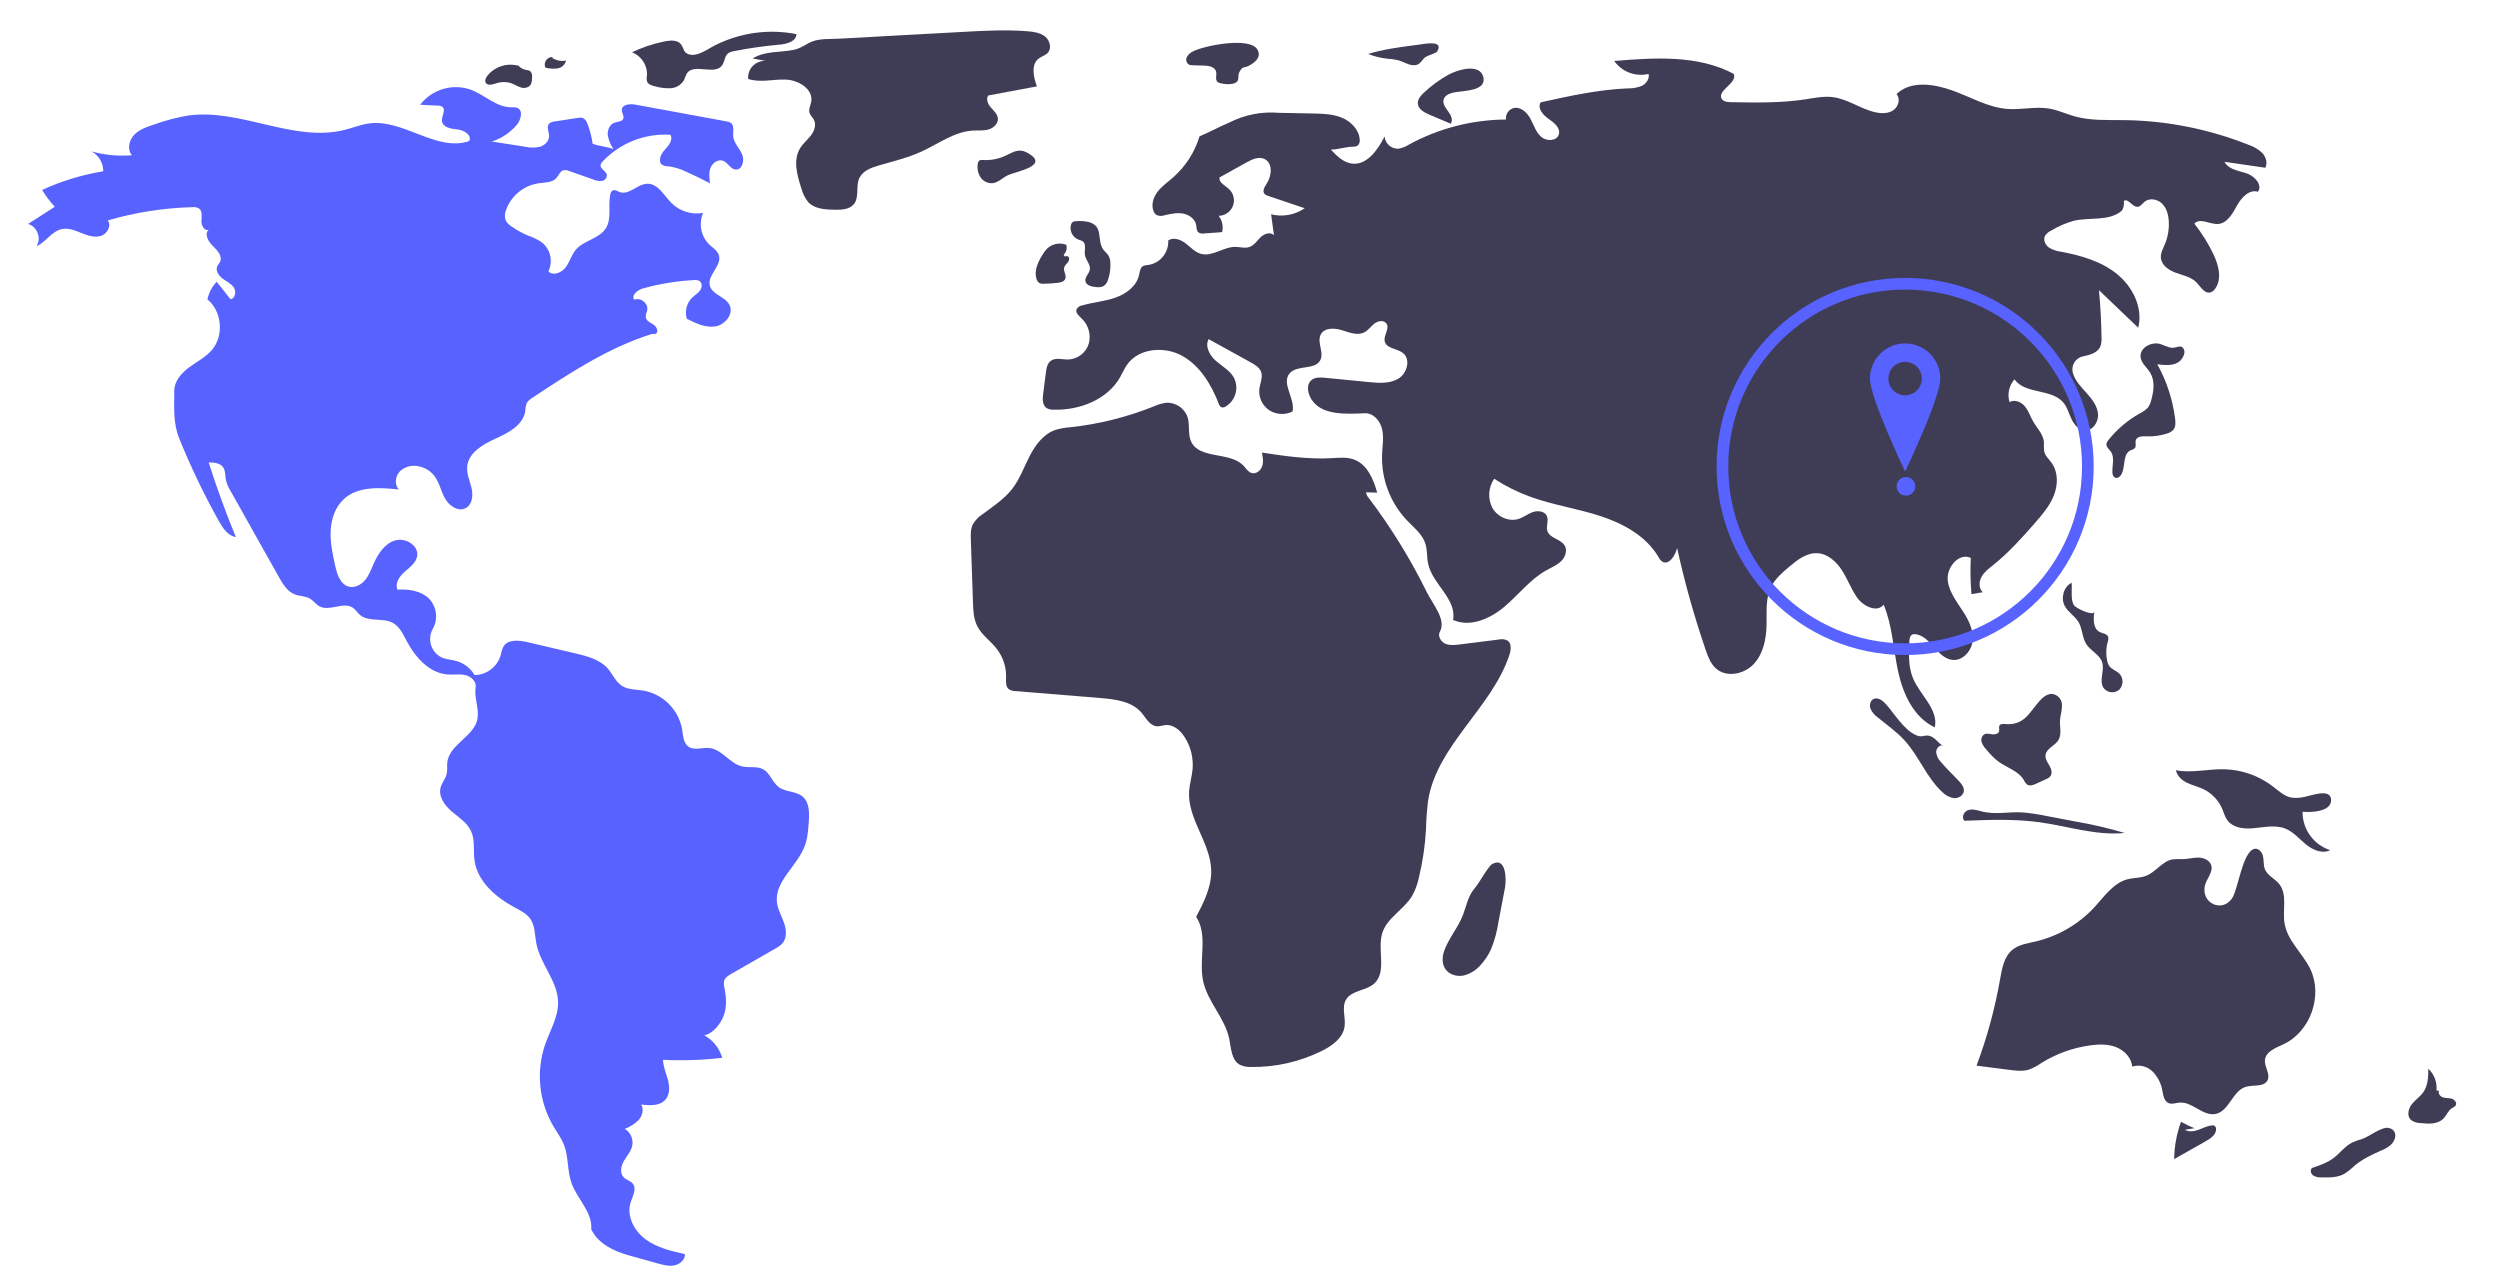 <?xml version="1.0" encoding="UTF-8" standalone="no"?><!-- Generator: Gravit.io --><svg xmlns="http://www.w3.org/2000/svg" xmlns:xlink="http://www.w3.org/1999/xlink" style="isolation:isolate" viewBox="0 0 1070 550" width="1070pt" height="550pt"><defs><clipPath id="_clipPath_9FNLDSbSN1ZfZjNVUGY8QTAp4Q9pVT9s"><rect width="1070" height="550"/></clipPath></defs><g clip-path="url(#_clipPath_9FNLDSbSN1ZfZjNVUGY8QTAp4Q9pVT9s)"><path d=" M 253.637 61.507 C 253.264 58.553 252.508 55.661 251.39 52.902 C 251.101 51.847 250.383 50.962 249.41 50.463 C 248.766 50.296 248.092 50.288 247.445 50.441 L 237.358 51.985 C 236.513 52.023 235.705 52.337 235.056 52.879 C 233.742 54.261 235.036 56.486 234.996 58.392 C 234.95 60.535 233.046 62.275 230.981 62.851 C 228.873 63.277 226.698 63.25 224.601 62.772 L 210.496 60.58 C 214.65 59.253 218.348 56.786 221.167 53.459 C 223.023 51.26 224.01 47.155 221.328 46.113 C 220.531 45.895 219.699 45.828 218.878 45.917 C 212.487 45.966 207.458 40.631 201.476 38.384 C 193.621 35.624 184.883 38.229 179.821 44.839 L 187.335 45.201 C 188.042 45.162 188.743 45.349 189.336 45.735 C 190.983 47.088 188.936 49.687 189.168 51.805 C 189.469 54.558 193.124 55.145 195.879 55.424 C 198.634 55.702 202.129 57.94 200.804 60.372 C 186.957 65.141 172.867 51.048 158.325 52.783 C 154.644 53.222 151.169 54.668 147.575 55.577 C 125.625 61.131 102.932 46.313 80.508 49.451 C 75.523 50.301 70.623 51.593 65.867 53.312 C 62.815 54.314 59.632 55.397 57.414 57.721 C 55.197 60.045 54.353 64.02 56.454 66.45 C 50.663 66.927 44.835 66.373 39.238 64.813 C 42.321 66.527 44.222 69.787 44.197 73.314 C 35.156 74.788 26.355 77.472 18.029 81.292 C 19.583 83.876 21.398 86.294 23.445 88.507 L 12 95.86 C 15.867 96.835 17.866 102.107 15.617 105.4 C 19.627 103.617 22.112 99.002 26.399 98.067 C 29.208 97.454 32.066 98.603 34.73 99.682 C 37.395 100.762 40.324 101.809 43.082 100.998 C 45.841 100.188 47.875 96.612 46.122 94.333 C 57.913 90.893 70.097 88.989 82.375 88.669 C 83.322 88.55 84.283 88.732 85.121 89.19 C 86.719 90.299 86.298 92.694 86.212 94.637 C 86.126 96.58 87.641 99.134 89.378 98.258 C 87.334 100.03 89.081 103.366 91.041 105.229 C 93.002 107.093 95.365 109.664 94.165 112.087 C 93.851 112.72 93.32 113.226 93.019 113.865 C 92.129 115.749 93.542 117.945 95.208 119.197 C 96.874 120.448 98.915 121.322 100.072 123.055 C 101.229 124.788 100.704 127.82 98.634 128.062 L 92.752 120.594 C 90.742 122.678 89.364 125.289 88.778 128.124 C 95.016 133.223 95.954 143.602 90.732 149.737 C 88.063 152.872 84.268 154.778 80.956 157.223 C 77.644 159.669 74.579 163.151 74.587 167.268 C 74.601 174.381 74.02 180.99 76.686 187.584 C 81.601 199.744 87.276 211.584 93.676 223.032 C 95.357 226.038 97.529 229.333 100.934 229.85 Q 94.479 214.136 89.313 197.933 C 91.556 197.942 94.149 198.12 95.464 199.937 C 96.553 201.442 96.319 203.489 96.657 205.315 C 97.088 207.085 97.805 208.772 98.782 210.31 L 119.331 246.914 C 121.035 249.949 122.989 253.206 126.245 254.435 C 128.326 255.221 130.735 255.073 132.65 256.204 C 134.152 257.09 135.164 258.664 136.695 259.499 C 141.023 261.861 147.043 257.332 151.089 260.151 C 152.245 260.958 152.981 262.238 154.047 263.161 C 157.783 266.397 163.912 264.232 168.226 266.646 C 171.005 268.202 172.446 271.313 173.929 274.132 C 177.643 281.194 183.652 288.113 191.611 288.675 C 194.111 288.852 196.665 288.378 199.109 288.934 C 201.553 289.49 203.959 291.623 203.566 294.098 C 202.894 298.342 204.991 302.99 204.428 307.249 C 203.402 315.009 192.396 318.419 191.45 326.189 C 191.243 327.89 191.567 329.646 191.162 331.311 C 190.666 333.352 189.133 335.013 188.588 337.042 C 187.556 340.886 190.31 344.712 193.336 347.298 C 196.362 349.884 199.971 352.114 201.625 355.735 C 203.373 359.562 202.514 364.023 203.083 368.192 C 204.324 377.292 212.185 384.039 220.274 388.389 C 222.738 389.714 225.385 390.997 226.98 393.296 C 229.062 396.297 228.855 400.253 229.55 403.839 C 231.253 412.62 238.645 419.856 238.855 428.799 C 239.004 435.155 235.471 440.921 233.36 446.919 C 229.356 458.546 230.616 471.341 236.811 481.964 C 238.39 484.63 240.278 487.144 241.395 490.034 C 243.388 495.191 242.742 501.054 244.579 506.269 C 247.009 513.164 253.685 518.859 253.046 526.141 C 256.077 532.435 262.77 535.527 269.5 537.401 L 281.561 540.758 C 283.871 541.401 286.284 542.049 288.636 541.584 C 290.987 541.118 293.232 539.165 293.171 536.769 C 287.256 535.435 281.152 534.016 276.276 530.412 C 271.4 526.808 268.06 520.389 269.91 514.615 C 270.768 511.938 272.593 508.846 270.858 506.633 C 269.864 505.367 268.048 505.036 266.927 503.88 C 265.179 502.077 265.78 499.049 267.036 496.875 C 268.293 494.701 270.109 492.759 270.616 490.3 C 271.14 487.482 269.857 484.636 267.4 483.162 C 269.636 482.317 271.67 481.012 273.37 479.331 C 274.94 477.538 275.665 474.774 274.43 472.736 C 278.098 473.201 282.427 473.429 284.835 470.623 C 286.758 468.383 286.625 465.034 285.866 462.181 C 285.106 459.328 283.822 456.557 283.782 453.605 C 292.243 454.006 300.721 453.719 309.135 452.746 C 307.919 448.648 305.154 445.186 301.427 443.092 C 305.238 442.447 308.709 437.885 309.913 434.213 C 311.117 430.541 310.81 426.54 310.066 422.748 C 309.78 421.771 309.741 420.739 309.952 419.744 C 310.381 418.377 311.724 417.542 312.967 416.828 L 331.882 405.966 C 333.01 405.4 334.033 404.645 334.906 403.733 C 336.888 401.405 336.594 397.891 335.58 395.008 C 334.565 392.124 332.94 389.412 332.549 386.38 C 331.38 377.313 341.086 370.807 344.362 362.271 C 345.648 358.922 345.91 355.281 346.159 351.701 C 346.426 347.857 346.446 343.392 343.494 340.914 C 340.664 338.54 336.243 339.069 333.283 336.861 C 330.568 334.835 329.632 330.902 326.666 329.266 C 323.973 327.781 320.597 328.726 317.601 328.027 C 312.328 326.797 309.009 320.719 303.623 320.156 C 300.584 319.839 297.145 321.324 294.654 319.554 C 292.46 317.995 292.372 314.861 291.954 312.201 C 290.455 303.735 283.84 297.1 275.379 295.573 C 272.246 295.07 268.836 295.261 266.17 293.539 C 263.471 291.796 262.234 288.532 260.114 286.117 C 256.697 282.226 251.315 280.843 246.274 279.658 L 225.769 274.838 C 222.129 273.982 217.436 273.528 215.483 276.717 C 214.905 277.931 214.495 279.218 214.266 280.543 C 212.765 285.461 208.263 288.849 203.122 288.931 C 201.404 286 198.619 283.846 195.35 282.918 C 193.271 282.339 191.046 282.274 189.062 281.422 C 186.88 280.356 185.232 278.439 184.507 276.121 C 183.782 273.803 184.043 271.288 185.23 269.169 C 187.66 264.842 186.89 259.423 183.351 255.944 C 179.864 252.813 174.82 252.057 170.144 252.37 C 168.919 249.698 170.967 246.683 173.173 244.741 C 175.38 242.799 178.059 240.89 178.54 237.99 C 179.296 233.429 173.475 229.964 169.056 231.325 C 164.637 232.685 161.817 236.977 159.952 241.208 C 158.883 243.636 157.973 246.192 156.286 248.239 C 154.598 250.286 151.881 251.752 149.311 251.095 C 145.672 250.165 144.267 245.842 143.461 242.173 C 142.381 237.251 141.294 232.261 141.52 227.228 C 141.747 222.194 143.444 217.025 147.156 213.617 C 153.204 208.064 162.484 208.609 170.647 209.494 C 168.718 207.321 169.195 203.659 171.259 201.614 C 173.47 199.649 176.509 198.902 179.379 199.619 C 181.839 200.131 184.055 201.456 185.671 203.38 C 187.99 206.209 188.65 210.027 190.403 213.238 C 192.157 216.448 196.1 219.186 199.327 217.464 C 202.114 215.976 202.557 212.111 201.863 209.029 C 201.169 205.946 199.696 202.949 199.947 199.799 C 200.426 193.79 206.656 190.172 212.153 187.697 C 217.651 185.222 223.945 181.894 224.816 175.928 C 224.846 174.76 225.066 173.605 225.469 172.508 C 226.078 171.539 226.925 170.742 227.93 170.193 C 243.974 159.591 260.285 148.858 278.622 143.065 C 279.576 142.763 279.688 143.098 280.66 142.862 C 282.021 142.076 281.12 139.9 279.815 139.024 C 278.51 138.147 276.766 137.475 276.435 135.939 C 276.192 134.809 276.858 133.7 277.03 132.558 C 277.455 129.751 274.097 127.159 271.489 128.281 C 270.016 126.331 272.931 124.064 275.288 123.415 C 282.365 121.467 289.629 120.281 296.958 119.875 C 297.804 119.741 298.67 119.888 299.424 120.295 C 300.655 121.147 300.498 123.103 299.625 124.32 C 298.753 125.537 297.396 126.301 296.309 127.331 C 293.888 129.69 292.982 133.201 293.961 136.436 C 297.787 138.382 301.946 140.386 306.184 139.7 C 310.421 139.014 314.182 134.253 312.191 130.451 C 310.336 126.91 304.764 126.111 303.806 122.23 C 302.684 117.686 309.117 113.645 307.668 109.195 C 307.033 107.246 305.09 106.098 303.6 104.691 C 299.996 101.159 298.934 95.775 300.925 91.139 C 295.998 92.006 290.957 90.428 287.403 86.908 C 284.168 83.643 281.588 78.494 276.995 78.64 C 272.78 78.774 269.149 83.691 265.208 82.191 C 264.239 81.822 263.216 81.071 262.277 81.511 C 261.653 81.916 261.25 82.585 261.184 83.326 C 260.182 88.115 261.905 93.57 259.295 97.708 C 256.455 102.211 249.886 102.835 246.444 106.895 C 244.575 109.099 243.851 112.069 242.133 114.393 C 240.415 116.717 236.769 118.194 234.707 116.169 C 236.794 111.88 235.64 106.718 231.927 103.724 C 230.013 102.475 227.95 101.472 225.786 100.737 C 223.368 99.713 221.067 98.431 218.925 96.913 C 217.852 96.266 216.98 95.333 216.406 94.218 C 215.953 92.823 216.014 91.311 216.578 89.957 C 218.709 83.848 224.048 79.423 230.446 78.463 C 233.19 78.089 236.385 78.221 238.202 76.13 C 239.163 75.023 239.667 73.35 241.062 72.9 C 241.955 72.721 242.881 72.835 243.703 73.226 L 253.949 76.832 C 255.092 77.348 256.35 77.556 257.598 77.436 C 258.882 77.263 259.816 76.128 259.738 74.835 C 259.411 73.134 256.793 72.317 257.031 70.601 C 257.164 70.045 257.463 69.542 257.888 69.16 C 265.375 61.192 276.029 56.984 286.94 57.687 C 288.233 59.811 286.188 62.326 284.486 64.139 C 282.784 65.952 281.417 69.192 283.475 70.587 C 284.318 71.018 285.256 71.229 286.203 71.202 C 288.725 71.543 291.176 72.287 293.463 73.404 Q 298.774 75.715 303.881 78.461 C 303.58 76.217 303.293 73.852 304.144 71.753 C 304.995 69.654 307.413 68.008 309.525 68.825 C 311.56 69.613 312.604 72.308 314.773 72.555 C 317.666 72.884 318.807 68.611 317.599 65.962 C 316.39 63.313 313.998 61.095 313.798 58.19 C 313.664 56.231 314.409 53.8 312.844 52.614 C 312.287 52.258 311.655 52.036 310.997 51.966 L 271.914 44.774 C 269.593 44.347 266.239 44.674 266.136 47.032 C 266.079 48.348 267.255 49.65 266.734 50.86 C 266.178 52.151 264.353 52.033 263.023 52.49 C 260.96 53.199 259.925 55.648 260.123 57.821 C 260.486 59.979 261.322 62.031 262.571 63.828 C 260.029 62.765 256.179 62.57 253.637 61.507 Z " fill="rgb(87,98,255)"/><path d=" M 222.452 28.329 C 217.403 26.658 211.849 28.322 208.55 32.493 C 207.906 33.34 207.366 34.508 207.904 35.426 C 208.677 36.741 210.645 36.221 212.096 35.751 C 214.229 34.989 216.55 34.933 218.717 35.593 C 220.079 36.061 221.298 36.887 222.667 37.338 C 224.024 37.905 225.584 37.677 226.722 36.745 C 227.661 35.787 227.72 34.298 227.722 32.956 C 227.854 32.047 227.569 31.127 226.946 30.452 C 226.398 30.135 225.782 29.953 225.15 29.921 C 223.734 29.659 222.454 28.911 221.531 27.806" fill="rgb(63,61,86)"/><path d=" M 236.545 24.405 C 235.423 24.344 234.351 24.872 233.715 25.798 C 233.08 26.725 232.973 27.915 233.433 28.94 C 235.127 29.402 236.897 29.517 238.636 29.279 C 240.41 29.003 241.845 27.688 242.273 25.945 C 240.225 26.317 238.111 25.914 236.345 24.813" fill="rgb(63,61,86)"/><path d=" M 283.828 17.852 C 279.218 18.832 274.739 20.354 270.486 22.385 C 274.603 23.967 277.202 28.054 276.889 32.453 C 276.709 33.276 276.729 34.129 276.949 34.942 C 277.439 36.13 278.859 36.576 280.108 36.881 C 282.35 37.563 284.692 37.862 287.035 37.765 C 289.415 37.64 291.572 36.323 292.768 34.261 C 293.108 33.298 293.506 32.357 293.961 31.443 C 296.953 26.886 305.842 32.396 309.054 27.991 C 310.186 26.44 310.083 24.104 311.558 22.875 C 312.321 22.339 313.205 22.002 314.131 21.893 C 320.592 20.609 327.118 19.68 333.68 19.109 C 336.789 18.838 340.842 17.722 340.868 14.601 C 329.156 12.301 317.013 13.934 306.326 19.247 C 302.476 21.176 297.383 25.233 293.674 22.676 C 292.286 21.719 292.355 19.141 290.443 18.064 C 288.489 16.964 285.902 17.412 283.828 17.852 Z " fill="rgb(63,61,86)"/><path d=" M 322.127 25.014 L 327.625 26.071 C 325.577 25.98 323.59 26.775 322.171 28.253 C 320.752 29.731 320.038 31.749 320.211 33.791 C 325.359 35.51 330.972 33.837 336.395 34.066 C 341.818 34.294 348.128 38.168 347.202 43.516 C 346.922 45.133 345.988 46.749 346.474 48.317 C 346.814 49.416 347.783 50.195 348.33 51.207 C 349.47 53.316 348.559 55.983 347.12 57.9 C 345.68 59.817 343.746 61.346 342.483 63.383 C 339.341 68.45 341.126 75 342.998 80.66 C 343.539 82.799 344.538 84.795 345.926 86.509 C 348.699 89.457 353.218 89.714 357.265 89.773 C 360.21 89.816 363.584 89.67 365.447 87.388 C 367.879 84.409 366.178 79.76 367.779 76.264 C 369.234 73.088 372.938 71.725 376.295 70.759 C 382.444 68.989 388.71 67.484 394.524 64.81 C 401.742 61.49 408.489 56.315 416.423 55.888 C 418.649 55.768 420.93 56.031 423.074 55.421 C 425.218 54.811 427.255 52.957 427.093 50.734 C 426.954 48.834 425.347 47.439 424.091 46.007 C 422.835 44.575 421.849 42.373 423.003 40.858 L 443.8 36.974 C 442.326 32.956 441.177 27.665 444.565 25.05 C 445.787 24.107 447.423 23.73 448.464 22.589 C 450.238 20.645 449.346 17.296 447.298 15.643 C 445.251 13.989 442.483 13.606 439.86 13.388 C 430.741 12.63 421.57 13.131 412.433 13.632 Q 385.644 15.1 358.854 16.569 C 355.259 16.766 351.108 16.465 347.81 17.691 C 345.018 18.73 343.034 20.636 339.841 21.305 C 333.947 22.542 327.461 21.705 322.127 25.014 Z " fill="rgb(63,61,86)"/><path d=" M 420.612 68.468 C 420.052 68.379 419.479 68.509 419.012 68.83 C 418.703 69.171 418.519 69.606 418.491 70.064 C 418.136 72.088 418.559 74.171 419.674 75.897 C 420.832 77.62 422.834 78.58 424.902 78.403 C 427.378 78.087 429.202 75.976 431.478 74.945 C 434.985 73.358 449.88 70.885 439.577 65.318 C 436.026 63.399 433.731 65.093 430.932 66.356 C 427.748 67.985 424.18 68.715 420.612 68.468 L 420.612 68.468 Z " fill="rgb(63,61,86)"/><path d=" M 510.862 21.872 C 509.658 22.363 508.652 23.239 507.999 24.363 C 507.375 25.549 507.789 27.015 508.942 27.698 C 509.391 27.861 509.868 27.937 510.345 27.921 L 515.238 28.067 C 517.316 28.129 519.912 28.572 520.47 30.575 C 520.885 32.062 519.957 33.973 521.077 35.035 C 521.557 35.408 522.135 35.633 522.741 35.685 C 524.353 36.098 526.035 36.153 527.67 35.844 C 531.23 34.889 529.36 32.716 530.481 30.782 C 532.196 27.822 531.899 29.614 534.921 27.917 C 537.154 26.665 540.038 24.392 538.175 21.199 C 534.935 15.647 515.642 19.486 510.862 21.872 Z " fill="rgb(63,61,86)"/><path d=" M 607.42 19.08 L 604.58 19.459 C 598.174 20.314 591.732 21.177 585.562 23.1 C 588.233 24.156 591.035 24.844 593.891 25.144 C 595.463 25.221 597.025 25.443 598.556 25.807 C 601.281 26.619 604.027 28.713 606.66 27.64 C 608.292 26.975 608.825 25.275 610.177 24.374 C 611.111 23.753 614.652 22.746 615.048 22.118 C 618.249 17.043 609.881 18.752 607.42 19.08 Z " fill="rgb(63,61,86)"/><path d=" M 619.894 31.991 C 616.1 34.113 612.579 36.691 609.411 39.668 C 608.077 40.923 606.713 42.483 606.834 44.311 C 606.995 46.741 609.583 48.15 611.825 49.099 L 620.906 52.944 C 622.008 51.391 621 49.248 619.861 47.722 C 618.722 46.196 617.369 44.43 617.872 42.594 C 618.447 40.499 621.001 39.785 623.144 39.424 C 626.635 38.836 636.051 38.883 634.92 33.257 C 633.587 26.628 623.399 30.032 619.894 31.991 Z " fill="rgb(63,61,86)"/><path d=" M 618.068 407.118 C 617.204 409.621 617.122 412.57 618.617 414.755 C 620.295 417.207 623.654 418.121 626.559 417.499 C 629.452 416.729 632.031 415.071 633.933 412.758 C 635.671 410.821 637.102 408.627 638.174 406.254 C 639.67 402.557 640.725 398.696 641.317 394.752 L 644.137 379.948 C 644.767 376.639 644.743 366.496 638.662 369.801 C 637 370.704 633.154 377.832 631.413 379.853 C 628.275 383.497 627.86 387.032 626.208 391.445 C 624.139 396.974 619.981 401.581 618.068 407.118 Z " fill="rgb(63,61,86)"/><path d=" M 939.25 482.876 C 937.26 482.099 935.329 481.18 933.472 480.125 C 931.609 485.245 930.619 490.642 930.543 496.09 L 944.158 488.385 C 946.207 487.226 948.528 485.615 948.484 483.262 C 948.522 482.67 948.233 482.105 947.731 481.789 C 947.429 481.667 947.099 481.629 946.777 481.677 C 944.758 481.845 942.917 482.839 941.012 483.529 C 939.108 484.22 936.881 484.585 935.133 483.56" fill="rgb(63,61,86)"/><path d=" M 1011.077 487.45 C 1009.582 487.857 1008.123 488.381 1006.711 489.017 C 1003.586 490.607 1001.46 493.626 998.649 495.72 C 995.958 497.724 992.719 498.824 989.539 499.894 C 988.604 500.721 989.033 502.386 990.049 503.112 C 991.14 503.733 992.392 504.015 993.645 503.921 C 996.948 503.993 1000.429 504.025 1003.322 502.43 C 1004.952 501.372 1006.478 500.161 1007.878 498.814 C 1011.261 495.991 1015.324 494.128 1019.346 492.329 C 1020.809 491.776 1022.163 490.967 1023.342 489.939 C 1025.87 487.449 1026.047 483.608 1022.403 482.761 C 1019.459 482.076 1013.88 486.543 1011.077 487.45 Z " fill="rgb(63,61,86)"/><path d=" M 1042.813 466.719 C 1043.145 463.248 1041.863 459.817 1039.338 457.413 C 1039.301 460.84 1039.196 464.492 1037.269 467.326 C 1035.895 469.346 1033.742 470.71 1032.237 472.634 C 1030.732 474.558 1030.064 477.607 1031.829 479.295 C 1032.957 480.153 1034.332 480.627 1035.749 480.645 C 1039.263 481.059 1043.33 481.289 1045.795 478.751 C 1047.14 477.365 1047.794 475.313 1049.435 474.294 C 1050.046 474.038 1050.591 473.647 1051.031 473.151 C 1051.709 472.075 1050.633 470.655 1049.421 470.267 C 1048.209 469.879 1046.874 470.062 1045.657 469.693 C 1044.439 469.325 1043.322 467.956 1043.947 466.847" fill="rgb(63,61,86)"/><path d=" M 986.408 341.048 C 984.565 341.497 982.656 341.609 980.772 341.381 C 977.644 340.806 975.209 338.448 972.684 336.515 C 966.681 331.944 959.382 329.394 951.838 329.231 C 944.976 329.102 938.049 330.961 931.309 329.664 C 931.75 332.113 933.845 333.95 936.082 335.042 C 938.318 336.134 940.786 336.683 943.033 337.753 C 946.631 339.483 949.486 342.452 951.072 346.117 C 951.796 347.806 952.251 349.644 953.347 351.119 C 955.588 354.134 959.835 354.796 963.583 354.549 C 968.47 354.228 973.574 352.822 978.12 354.643 C 981.598 356.036 984.087 359.08 986.991 361.447 C 989.895 363.814 993.985 365.57 997.319 363.863 C 990.211 361.561 985.424 354.904 985.505 347.433 C 988.775 347.733 998.195 347.617 997.688 342.06 C 997.258 337.351 989.216 340.54 986.408 341.048 Z " fill="rgb(63,61,86)"/><path d=" M 943.625 379.365 C 944.206 376.181 947.382 373.368 946.392 370.286 C 945.708 368.154 943.237 367.101 940.998 367.049 C 938.76 366.996 936.561 367.663 934.323 367.726 C 932.867 367.648 931.406 367.669 929.953 367.788 C 925.51 368.518 922.772 373.174 918.585 374.83 C 916.04 375.837 913.18 375.644 910.532 376.34 C 904.522 377.92 900.72 383.599 896.519 388.178 C 889.73 395.543 880.887 400.7 871.134 402.981 C 867.717 403.773 864.044 404.279 861.328 406.498 C 857.731 409.437 856.846 414.475 856.045 419.051 C 853.835 431.687 850.456 444.09 845.952 456.102 L 860.223 457.924 C 862.936 458.27 865.747 458.609 868.362 457.805 C 870.261 457.089 872.061 456.13 873.715 454.954 C 880.071 451.008 887.184 448.44 894.595 447.417 C 898.332 446.904 902.249 446.81 905.756 448.199 C 909.263 449.588 912.272 452.738 912.566 456.499 C 915.656 455.537 919.024 456.357 921.328 458.63 C 923.563 460.907 925.026 463.828 925.511 466.981 C 925.887 468.933 926.263 471.272 928.075 472.091 C 929.553 472.76 931.248 472.04 932.865 471.911 C 938.352 471.472 942.904 477.869 948.297 476.767 C 954.081 475.586 955.501 466.924 961.143 465.189 C 964.383 464.193 968.929 465.404 970.481 462.39 C 971.848 459.733 969.119 456.667 969.401 453.692 C 969.747 450.029 974.068 448.474 977.399 446.911 C 988.883 441.523 994.333 426.066 988.768 414.667 C 985.471 407.913 978.983 402.596 977.785 395.176 C 976.863 389.467 979.114 382.81 975.474 378.317 C 973.622 376.031 970.487 374.769 969.386 372.041 C 968.692 370.324 968.971 368.376 968.598 366.563 C 968.224 364.749 966.642 362.852 964.851 363.322 C 959.652 364.687 957.993 380.747 955.21 384.649 C 950.979 390.581 942.293 386.673 943.625 379.365 Z " fill="rgb(63,61,86)"/><path d=" M 847.531 347.116 C 845.754 346.618 843.814 346.127 842.112 346.839 C 840.409 347.551 839.415 350.051 840.782 351.291 C 851.47 350.874 862.224 350.461 872.822 351.912 C 885.032 353.585 897.116 357.727 909.379 356.509 C 902.374 354.442 895.253 352.79 888.053 351.56 L 876.047 349.267 C 872.827 348.592 869.572 348.089 866.298 347.76 C 859.449 347.195 854.265 349.005 847.531 347.116 Z " fill="rgb(63,61,86)"/><path d=" M 858.231 309.89 C 857.344 309.816 856.245 309.753 855.786 310.515 C 855.347 311.244 855.849 312.208 855.613 313.025 C 855.291 314.142 853.829 314.427 852.676 314.275 C 851.524 314.123 850.278 313.759 849.257 314.314 C 848.194 315.041 847.737 316.382 848.137 317.606 C 848.554 318.79 849.229 319.866 850.113 320.757 C 851.623 322.659 853.343 324.384 855.241 325.9 C 858.914 328.611 863.891 329.918 866.205 333.854 C 866.531 334.617 867.033 335.293 867.669 335.825 C 868.78 336.529 870.228 335.994 871.424 335.447 L 875.616 333.532 C 876.371 333.26 877.046 332.801 877.576 332.199 C 878.534 330.9 877.945 329.052 877.142 327.652 C 876.338 326.252 875.309 324.803 875.481 323.198 C 875.789 320.337 879.468 319.242 880.981 316.794 C 882.506 314.326 881.514 311.146 881.689 308.25 C 881.895 304.863 884.023 300.457 880.599 297.927 C 877.689 295.776 874.908 297.764 872.819 300.138 C 868.413 305.145 866.33 310.567 858.231 309.89 Z " fill="rgb(63,61,86)"/><path d=" M 883.677 259.288 C 885.108 262.028 888.091 263.663 889.652 266.332 C 891.344 269.224 891.151 272.962 892.986 275.765 C 894.869 278.642 898.658 280.169 899.714 283.441 C 900.866 287.013 898.251 291.354 900.336 294.475 C 901.122 295.507 902.304 296.161 903.596 296.28 C 904.887 296.398 906.169 295.97 907.13 295.099 C 908.958 293.109 908.867 290.024 906.925 288.146 C 905.69 287.02 903.918 286.534 902.887 285.219 C 902.35 284.461 901.993 283.59 901.841 282.673 C 901.279 280.028 901.369 277.286 902.103 274.684 C 902.379 274.023 902.449 273.295 902.304 272.594 C 901.84 271.245 900.014 271.15 898.732 270.524 C 895.821 269.103 895.892 264.994 896.4 261.795 C 896.062 263.925 888.475 260.302 887.68 259.096 C 886.102 256.699 886.961 252.076 886.648 249.427 C 883.241 251.069 881.927 255.937 883.677 259.288 Z " fill="rgb(63,61,86)"/><path d=" M 807.24 301.449 C 805.839 299.882 803.73 298.242 801.853 299.187 C 800.42 299.908 800.026 301.89 800.588 303.393 C 801.272 304.852 802.325 306.107 803.643 307.035 C 807.555 310.261 811.768 313.174 815.182 316.925 C 821.29 323.637 824.526 332.695 831.169 338.879 C 832.504 340.313 834.272 341.27 836.203 341.603 C 838.138 341.783 840.312 340.545 840.534 338.614 C 840.717 337.023 839.608 335.599 838.525 334.421 C 835.944 331.614 833.119 329.03 830.683 326.097 C 829.558 324.97 828.85 323.494 828.678 321.911 C 828.666 320.332 830.106 318.679 831.636 319.07 C 829.775 318.594 828.395 315.494 825.664 314.911 C 823.382 314.424 822.829 315.837 820.113 314.672 C 814.932 312.45 810.868 305.511 807.24 301.449 Z " fill="rgb(63,61,86)"/><path d=" M 928.972 148.803 C 927.486 148.361 926.025 147.839 924.595 147.239 C 920.748 146.085 915.659 148.912 916.172 152.895 C 916.512 155.542 918.975 157.326 920.336 159.622 C 922.353 163.026 921.815 167.344 920.755 171.157 C 920.495 172.337 920 173.453 919.3 174.439 C 918.321 175.479 917.15 176.321 915.853 176.918 C 910.658 179.831 906.077 183.723 902.363 188.379 C 901.959 188.809 901.678 189.339 901.548 189.914 C 901.365 191.259 902.717 192.239 903.481 193.361 C 905.179 195.852 903.952 199.205 904.119 202.216 C 904.067 203.081 904.466 203.912 905.174 204.412 C 906.198 204.932 907.41 204.049 907.965 203.044 C 909.806 199.71 908.419 194.357 911.872 192.749 C 912.525 192.445 913.317 192.317 913.753 191.743 C 914.444 190.833 913.777 189.485 914.127 188.397 C 914.653 186.764 916.887 186.69 918.602 186.763 C 921.555 186.886 924.508 186.493 927.326 185.601 C 928.432 185.338 929.436 184.757 930.214 183.929 C 931.246 182.641 931.155 180.809 930.949 179.171 C 929.916 171.006 927.329 163.114 923.329 155.922 C 926.362 156.309 929.662 156.645 932.28 155.064 C 933.745 154.179 935.503 151.532 934.776 149.73 C 933.626 146.881 931.55 149.279 928.972 148.803 Z " fill="rgb(63,61,86)"/><path d=" M 540.123 193.709 C 540.486 195.656 540.843 197.706 540.205 199.581 C 539.567 201.456 537.56 203.022 535.664 202.448 C 534.194 202.002 533.344 200.523 532.3 199.395 C 526.491 193.125 513.387 196.755 509.799 188.998 C 508.335 185.832 509.33 182.039 508.331 178.697 C 507.035 174.724 503.217 172.13 499.046 172.389 C 497.196 172.656 495.396 173.194 493.703 173.984 C 482.359 178.527 470.449 181.506 458.302 182.838 C 455.993 182.979 453.71 183.395 451.499 184.076 C 446.512 185.884 443.104 190.508 440.678 195.227 C 438.253 199.946 436.462 205.054 433.211 209.246 C 429.793 213.652 425.005 216.738 420.538 220.075 C 418.817 221.184 417.384 222.686 416.357 224.456 C 415.389 226.445 415.443 228.757 415.518 230.967 L 416.431 257.811 C 416.549 261.264 416.696 264.84 418.242 267.93 C 420.171 271.788 423.983 274.315 426.628 277.724 C 429.327 281.227 430.733 285.554 430.608 289.974 C 430.551 291.751 430.375 293.853 431.759 294.969 C 432.601 295.515 433.586 295.799 434.589 295.783 L 470.901 298.755 C 477.288 299.278 484.367 300.138 488.537 305.004 C 490.506 307.301 492.087 310.604 495.101 310.85 C 496.394 310.956 497.653 310.425 498.946 310.322 C 502.209 310.064 505.076 312.541 506.885 315.269 C 509.623 319.426 510.866 324.392 510.409 329.349 C 510.113 332.461 509.148 335.486 508.94 338.605 C 508.148 350.473 518.209 360.784 518.404 372.676 C 518.519 379.671 515.198 386.207 511.96 392.41 C 517.186 400.325 512.907 410.866 514.987 420.121 C 516.961 428.9 524.281 435.773 526.105 444.585 C 526.94 448.619 526.989 453.584 530.546 455.661 C 532.107 456.422 533.837 456.769 535.571 456.667 C 546.027 456.791 556.364 454.438 565.736 449.8 C 570.134 447.617 574.693 444.359 575.461 439.509 C 576.081 435.598 574.097 431.223 576.116 427.816 C 578.495 423.801 584.589 424.119 588.089 421.032 C 593.768 416.024 589.34 406.472 591.641 399.259 C 593.709 392.774 600.828 389.33 604.357 383.51 C 605.746 381.007 606.742 378.306 607.312 375.501 C 608.929 368.797 609.935 361.961 610.319 355.075 C 610.413 350.891 610.721 346.715 611.243 342.564 C 615.048 318.926 638.416 303.098 646.003 280.39 C 646.728 278.221 647.068 275.332 645.139 274.105 C 643.994 273.559 642.697 273.423 641.464 273.721 L 624.726 275.831 C 622.646 276.093 620.443 276.338 618.533 275.475 C 616.624 274.611 615.256 272.196 616.268 270.361 C 619.111 265.211 613.263 258.704 610.665 253.426 C 603.668 239.216 595.336 225.703 585.78 213.07 C 585.169 212.42 584.786 211.588 584.689 210.701 L 589.44 210.859 C 587.837 205.105 585.19 198.808 579.6 196.703 C 576.449 195.516 572.961 195.927 569.6 196.11 C 559.972 196.636 549.651 195.183 540.123 193.709 Z " fill="rgb(63,61,86)"/><path d=" M 569.607 64.034 C 572.127 66.709 574.949 69.545 578.595 70.012 C 585.032 70.835 589.661 64.178 592.608 58.395 C 592.835 61.46 595.461 63.788 598.532 63.646 C 600.121 63.379 601.637 62.786 602.987 61.905 C 615.742 54.934 630.03 51.24 644.566 51.156 C 644.276 48.875 645.756 46.745 647.995 46.22 C 650.95 45.634 653.612 48.189 655.038 50.843 C 656.464 53.497 657.353 56.574 659.618 58.561 C 661.883 60.548 666.268 60.461 667.163 57.584 C 668.022 54.822 665.144 52.466 662.754 50.838 C 660.363 49.209 657.843 46.196 659.453 43.792 C 671.666 41.089 683.955 38.375 696.453 37.838 C 698.581 37.912 700.701 37.547 702.681 36.765 C 704.587 35.83 706.102 33.707 705.589 31.646 C 700.011 32.958 694.194 30.763 690.871 26.095 C 708.212 24.664 726.656 23.444 742.024 31.604 C 743.868 35.563 734.469 38.857 736.984 42.427 C 737.786 43.566 739.393 43.7 740.786 43.726 C 751.465 43.924 762.206 44.118 772.765 42.506 C 776.624 41.917 780.522 41.085 784.396 41.563 C 790.848 42.359 796.367 46.664 802.716 48.068 C 805.299 48.639 808.196 48.659 810.375 47.156 C 812.553 45.653 813.489 42.231 811.704 40.277 C 817.681 34.419 827.601 35.871 835.487 38.676 C 843.372 41.48 850.842 46.003 859.188 46.628 C 865.173 47.076 871.241 45.467 877.154 46.49 C 880.87 47.133 884.329 48.786 887.961 49.802 C 894.83 51.723 902.097 51.317 909.229 51.41 C 927.427 51.655 945.426 55.231 962.335 61.962 C 964.535 62.678 966.55 63.869 968.239 65.45 C 969.812 67.135 970.615 69.753 969.557 71.802 L 952.084 69.249 C 953.731 72.489 957.99 73.042 961.448 74.16 C 964.907 75.278 968.493 79.097 966.415 82.079 C 962.667 80.886 959.271 84.633 957.378 88.08 C 955.485 91.528 953.178 95.656 949.251 95.866 C 945.734 96.054 941.481 93.06 939.188 95.734 C 942.355 99.729 945.067 104.064 947.274 108.66 C 949.538 113.378 951.152 119.323 948.091 123.568 C 947.609 124.326 946.879 124.892 946.025 125.17 C 943.525 125.803 941.901 122.745 940.108 120.891 C 937.849 118.555 934.432 117.894 931.373 116.798 C 928.313 115.703 925.091 113.548 924.851 110.307 C 924.702 108.291 925.767 106.417 926.551 104.553 C 927.869 101.412 928.445 98.009 928.235 94.609 C 928.064 91.874 927.297 89.029 925.332 87.118 C 923.368 85.207 919.977 84.6 917.868 86.351 C 916.884 87.167 916.095 88.474 914.817 88.523 C 912.559 88.609 910.826 84.673 909.009 86.016 C 909.223 87.448 908.926 88.909 908.171 90.144 C 902.75 94.859 894.423 92.864 887.434 94.53 C 884.111 95.481 880.93 96.87 877.974 98.661 C 876.868 99.134 875.927 99.924 875.27 100.931 C 874.397 102.626 875.359 104.797 876.897 105.924 C 878.527 106.924 880.36 107.55 882.261 107.755 C 890.781 109.369 899.425 111.867 906.151 117.339 C 912.877 122.811 917.288 131.857 915.159 140.262 L 898.358 124.209 Q 899.316 134.32 899.445 144.486 C 899.553 145.81 899.372 147.141 898.912 148.387 C 897.714 151.032 894.468 151.922 891.624 152.506 C 890.023 152.81 888.629 153.783 887.792 155.181 C 886.955 156.578 886.754 158.266 887.241 159.821 C 888.252 163.115 890.772 165.684 893.079 168.243 C 895.386 170.802 897.657 173.711 897.959 177.143 C 898.261 180.576 895.672 184.445 892.234 184.206 C 889.628 184.025 887.695 181.693 886.583 179.329 C 885.472 176.965 884.81 174.331 883.14 172.323 C 878.085 166.243 866.731 168.848 862.203 162.367 C 859.856 165.029 859.054 168.717 860.085 172.113 C 862.192 170.794 865.076 172.019 866.659 173.936 C 868.241 175.852 868.988 178.309 870.231 180.461 C 871.908 183.365 874.578 185.94 874.812 189.286 C 874.75 190.551 874.771 191.819 874.876 193.081 C 875.292 195.108 877.005 196.564 878.193 198.258 C 880.957 202.201 880.821 207.617 879.039 212.091 C 877.257 216.564 874.056 220.302 870.886 223.926 C 865.348 230.256 859.697 236.549 853.132 241.806 C 851.259 243.306 849.26 244.781 848.093 246.878 C 846.926 248.975 846.866 251.919 848.659 253.514 C 847.376 253.578 845.076 254.209 843.793 254.273 C 843.342 249.127 843.244 243.956 843.499 238.796 C 838.437 236.365 832.986 242.875 833.639 248.453 C 834.292 254.031 838.327 258.507 841.199 263.333 C 843.3 266.862 844.861 270.977 844.159 275.023 C 843.458 279.07 839.846 282.803 835.755 282.446 C 829.247 281.878 826.525 272.536 820.081 271.467 C 819.512 271.333 818.916 271.393 818.385 271.635 C 817.428 272.16 817.262 273.44 817.208 274.53 C 816.944 279.879 816.716 285.441 818.804 290.373 C 821.859 297.588 829.751 303.647 828.095 311.305 C 819.178 307.16 814.541 297.159 812.436 287.553 C 810.33 277.947 809.98 267.862 806.206 258.781 C 803.34 262.453 797.317 259.417 794.699 255.564 C 792.217 251.911 790.689 247.686 788.281 243.984 C 785.873 240.282 782.183 236.967 777.772 236.763 C 773.146 236.55 769.135 239.724 765.607 242.723 C 762.706 245.189 759.728 247.753 758.032 251.162 C 755.564 256.123 756.21 261.971 756.091 267.51 C 755.962 273.499 754.693 279.817 750.612 284.201 C 746.53 288.586 738.996 290.113 734.494 286.161 C 732.144 284.099 731.006 281.017 729.992 278.058 C 725.106 263.798 721.037 249.271 717.804 234.547 C 717.048 237.908 714.097 242.239 711.278 240.26 C 710.645 239.727 710.133 239.067 709.774 238.322 C 704.516 229.41 694.778 224.065 684.939 220.859 C 675.101 217.654 664.749 216.159 655.019 212.637 C 649.567 210.662 644.359 208.068 639.498 204.905 C 636.973 208.614 636.687 213.409 638.752 217.392 C 640.91 221.213 645.794 223.425 649.975 222.089 C 652.135 221.398 653.96 219.899 656.104 219.158 C 658.247 218.417 661.124 218.781 662.062 220.846 C 662.959 222.823 661.603 225.215 662.276 227.279 C 663.3 230.422 668.042 230.665 669.7 233.525 C 670.933 235.654 669.918 238.48 668.157 240.198 C 666.396 241.915 664.046 242.857 661.896 244.053 C 654.919 247.932 649.958 254.554 643.862 259.707 C 637.765 264.859 629.163 268.62 621.897 265.316 C 623.629 256.545 613.182 250.107 611.26 241.376 C 610.628 238.502 610.955 235.45 610.052 232.65 C 608.745 228.595 605.148 225.808 602.197 222.735 C 594.966 215.124 591.117 204.915 591.524 194.425 C 591.683 190.817 592.346 187.15 591.524 183.633 C 590.702 180.116 587.79 176.712 584.182 176.871 C 575.941 177.235 565.559 177.848 561.235 170.823 C 559.692 168.316 559.021 164.643 561.252 162.722 C 562.826 161.367 565.149 161.495 567.216 161.698 L 585.784 163.525 C 590.127 163.952 594.822 164.305 598.548 162.034 C 602.275 159.764 603.89 153.737 600.439 151.066 C 597.918 149.115 593.4 149.22 592.667 146.117 C 592.057 143.533 594.918 140.601 593.373 138.441 C 592.265 136.892 589.774 137.322 588.265 138.483 C 586.756 139.644 585.661 141.341 583.972 142.22 C 581.009 143.762 577.469 142.295 574.281 141.297 C 571.093 140.3 566.82 140.215 565.274 143.176 C 563.544 146.487 566.807 150.826 565.091 154.144 C 562.822 158.531 555.139 156.033 551.952 159.807 C 548.296 164.137 554.44 170.593 553.207 176.124 C 550.005 177.71 546.204 177.497 543.2 175.562 C 540.24 173.549 538.626 170.072 538.999 166.512 C 539.304 164.023 540.602 161.483 539.732 159.132 C 539.03 157.231 537.121 156.099 535.347 155.119 L 517.303 145.147 C 515.627 148.255 517.745 152.108 520.394 154.442 C 523.043 156.776 526.36 158.534 528.1 161.606 C 530.385 166.024 528.835 171.458 524.562 174.004 C 524.04 174.364 523.387 174.478 522.773 174.316 C 522.192 173.974 521.773 173.412 521.613 172.756 C 518.43 164.609 513.65 156.576 506.007 152.32 C 498.365 148.064 487.384 148.939 482.373 156.108 C 481.183 157.811 480.384 159.752 479.347 161.553 C 473.838 171.118 462.028 175.648 450.993 175.352 C 449.914 175.411 448.84 175.159 447.9 174.625 C 446.117 173.393 446.197 170.78 446.47 168.63 L 447.628 159.505 C 447.861 157.673 448.198 155.648 449.648 154.504 C 451.692 152.892 454.641 153.909 457.244 153.872 C 461.284 153.683 464.775 150.989 465.982 147.128 C 467.054 143.25 465.892 139.097 462.962 136.339 C 461.769 135.218 460.167 133.811 460.797 132.3 C 461.306 131.454 462.164 130.877 463.139 130.723 C 467.815 129.365 472.756 129.009 477.354 127.407 C 481.952 125.805 486.411 122.527 487.5 117.781 C 487.834 116.326 487.986 114.565 489.292 113.843 C 489.948 113.567 490.652 113.423 491.363 113.42 C 496.531 112.685 500.282 108.127 500.008 102.915 C 502.211 101.375 505.299 102.507 507.431 104.145 C 509.562 105.783 511.445 107.947 514.039 108.653 C 518.873 109.968 523.544 105.688 528.554 105.668 C 530.661 105.66 532.842 106.405 534.824 105.691 C 536.834 104.967 538.033 102.966 539.576 101.489 C 541.118 100.011 543.824 99.11 545.248 100.702 L 544.035 91.72 C 548.976 92.968 554.215 92.02 558.406 89.121 L 542.734 83.826 C 542.188 83.69 541.684 83.421 541.268 83.043 C 540.129 81.816 541.26 79.904 542.187 78.509 C 544.403 75.173 544.775 69.677 541.131 68.016 C 538.643 66.882 535.787 68.243 533.399 69.574 L 521.96 75.952 C 521.597 78.127 524.256 79.359 525.903 80.823 C 527.944 82.637 528.66 85.518 527.705 88.076 C 526.751 90.634 524.322 92.342 521.592 92.375 C 523.118 94.359 523.659 96.929 523.063 99.359 L 515.367 99.913 C 514.504 100.086 513.606 99.911 512.871 99.425 C 512.048 98.694 512.16 97.413 511.969 96.329 C 511.508 93.712 508.946 91.878 506.331 91.408 C 503.716 90.937 501.04 91.54 498.451 92.135 C 497.351 92.531 496.143 92.503 495.063 92.057 C 494.444 91.655 493.973 91.061 493.723 90.366 C 492.588 87.613 493.649 84.378 495.473 82.023 C 497.296 79.669 499.792 77.948 502.034 75.989 C 507.395 71.285 511.334 65.176 513.405 58.351 C 517.642 56.576 522.028 54.164 526.265 52.389 C 532.797 49.082 540.122 47.663 547.416 48.291 L 561.764 48.565 C 566.012 48.646 570.375 48.75 574.303 50.369 C 578.231 51.989 581.683 55.492 581.954 59.732 C 582.12 60.708 581.773 61.7 581.034 62.359 C 580.479 62.662 579.851 62.804 579.22 62.768 C 575.258 62.907 573.569 63.894 569.607 64.034 Z " fill="rgb(63,61,86)"/><path d=" M 455.244 109.001 C 456.387 107.919 456.829 106.289 456.389 104.778 C 453.606 103.705 450.456 104.3 448.257 106.314 C 447.407 107.174 446.674 108.142 446.078 109.194 C 444.193 112.27 442.525 115.944 443.618 119.383 C 443.798 120.14 444.275 120.793 444.943 121.194 C 445.432 121.391 445.96 121.474 446.487 121.436 C 448.564 121.434 450.639 121.306 452.7 121.054 C 453.966 120.899 455.437 120.542 455.926 119.364 C 456.569 117.815 455.012 116.063 455.466 114.449 C 455.765 113.727 456.217 113.079 456.792 112.55 C 457.37 112.01 457.66 111.229 457.574 110.443 C 457.391 109.685 456.231 109.256 455.814 109.914" fill="rgb(63,61,86)"/><path d=" M 466.014 95.038 C 464.169 94.614 462.267 94.495 460.383 94.684 C 459.967 94.672 459.554 94.766 459.184 94.957 C 458.825 95.221 458.565 95.598 458.444 96.027 C 457.619 98.675 458.967 101.513 461.541 102.546 C 462.218 102.702 462.866 102.962 463.462 103.318 C 465.054 104.553 464.039 107.079 464.34 109.072 C 464.679 111.31 466.845 113.188 466.448 115.417 C 466.135 117.172 464.26 118.562 464.562 120.32 C 464.878 122.16 467.214 122.713 469.076 122.861 C 470.155 123.05 471.265 122.922 472.274 122.494 C 473.284 121.803 474.003 120.762 474.291 119.572 C 475.053 117.304 475.374 114.91 475.235 112.52 C 475.226 111.434 474.954 110.365 474.439 109.408 C 473.879 108.649 473.257 107.938 472.581 107.28 C 469.014 103.131 472.77 96.942 466.014 95.038 Z " fill="rgb(63,61,86)"/><g><g><circle vector-effect="non-scaling-stroke" cx="815.741" cy="208.148" r="3.981" fill="rgb(87,98,255)"/><path d=" M 815.395 146.979 C 823.708 146.979 830.448 153.718 830.448 162.032 C 830.448 170.345 815.395 201.813 815.395 201.813 C 815.395 201.813 800.342 170.345 800.342 162.032 C 800.342 153.718 807.082 146.979 815.395 146.979 L 815.395 146.979 Z  M 815.395 169.199 C 818.294 169.199 820.908 167.453 822.017 164.775 C 823.127 162.096 822.513 159.013 820.463 156.963 C 818.413 154.913 815.33 154.3 812.652 155.409 C 809.973 156.519 808.227 159.132 808.227 162.032 C 808.227 165.99 811.436 169.199 815.395 169.199 L 815.395 169.199 Z " fill="rgb(87,98,255)"/></g></g><circle vector-effect="non-scaling-stroke" cx="815.395" cy="199.651" r="78.205" fill="none" stroke-width="5" stroke="rgb(87,98,255)" stroke-linejoin="miter" stroke-linecap="square" stroke-miterlimit="3"/></g></svg>